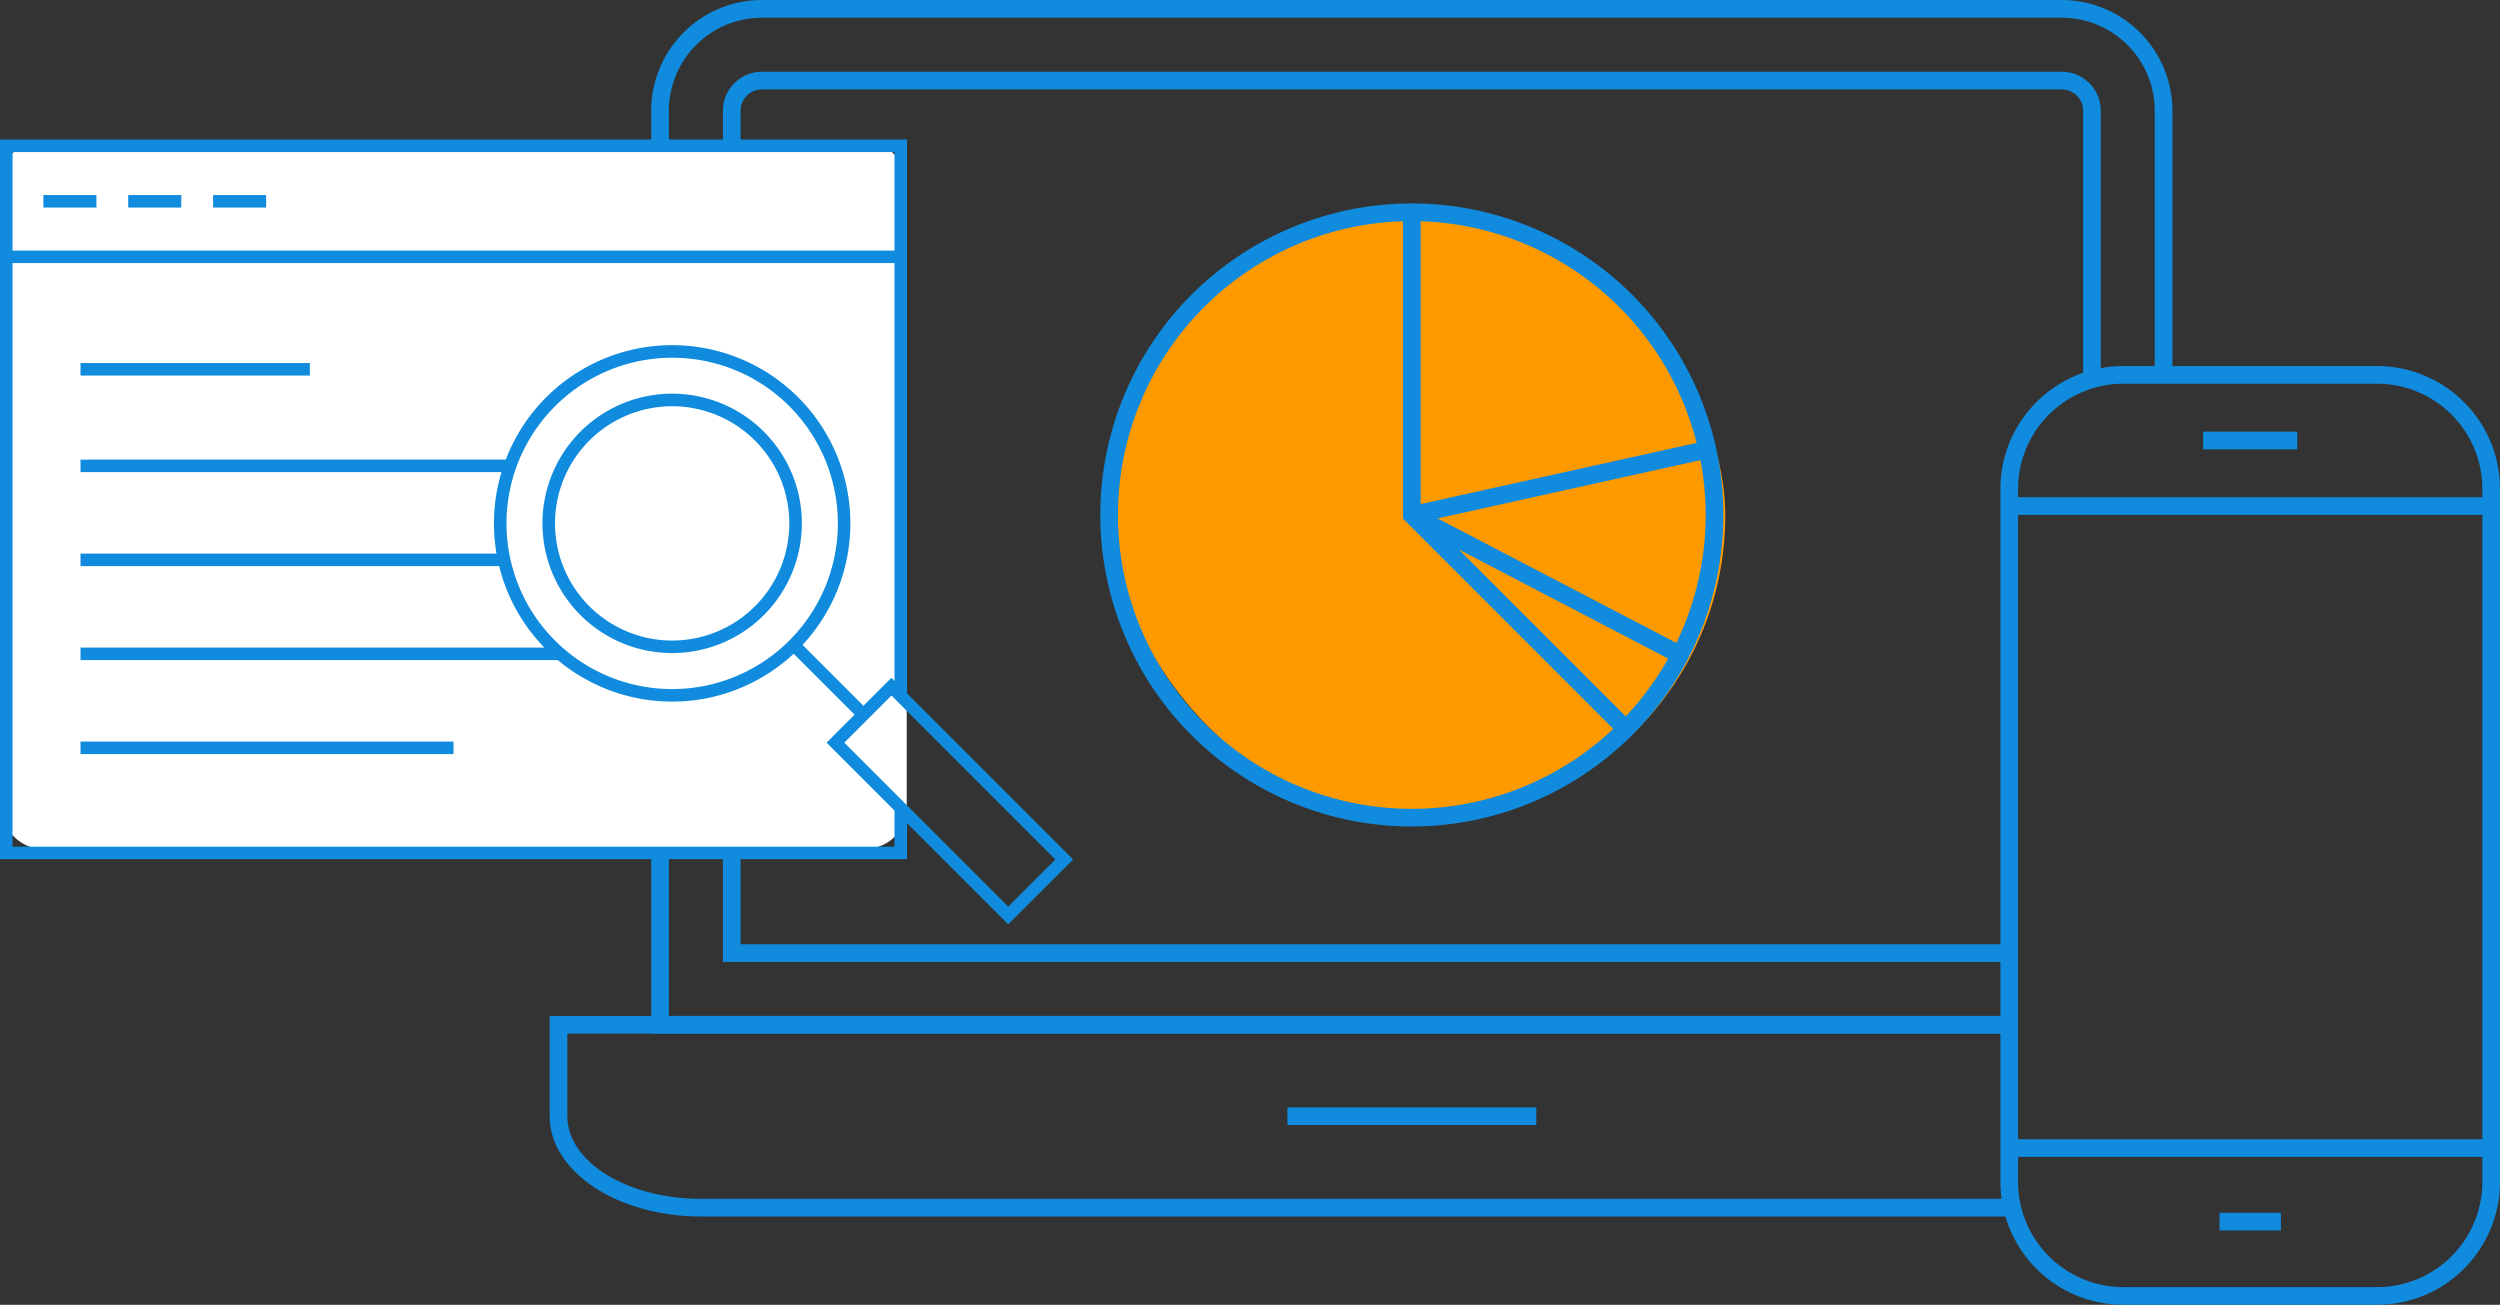 <svg xmlns="http://www.w3.org/2000/svg" width="427.575" height="223.156" viewBox="0 0 427.575 223.156"><rect x="0" y="0" width="427.575" height="223.156" fill="#333333" stroke="none"/><defs><style>.a{fill:#fe9900;}.b{fill:#108bde;}.c{fill:#fff;}</style></defs><g transform="translate(-814.567 -5939.845)"><rect class="a" width="105" height="104" rx="52" transform="translate(1004.642 5976)"/><g transform="translate(908.576 5939.845)"><g transform="translate(17.368)"><path class="b" d="M605.621,464.867H373.359v-157.8a18.958,18.958,0,0,1,18.891-18.979h222.4a18.951,18.951,0,0,1,18.881,18.979V352.2H630.51V307.067a15.926,15.926,0,0,0-15.859-15.952H392.25a15.927,15.927,0,0,0-15.866,15.952V461.843H605.621Z" transform="translate(-373.359 -288.088)"/></g><g transform="translate(29.628 12.269)"><path class="b" d="M598.228,445.206h-220V299.666a6.678,6.678,0,0,1,6.631-6.71h222.4a6.675,6.675,0,0,1,6.624,6.71v45.89h-3.025v-45.89a3.646,3.646,0,0,0-3.6-3.685h-222.4a3.65,3.65,0,0,0-3.609,3.685V442.184H598.228Z" transform="translate(-378.223 -292.956)"/></g><g transform="translate(0 173.755)"><path class="b" d="M616.617,391.329H392.305c-14.248,0-25.837-7.695-25.837-17.152V357.026H616.1v3.025H369.49v14.127c0,7.791,10.233,14.127,22.815,14.127H616.617Z" transform="translate(-366.468 -357.026)"/></g><g transform="translate(126.177 189.395)"><rect class="b" width="42.567" height="3.023"/></g><g transform="translate(248.121 62.603)"><path class="b" d="M529.339,473.479H485.932a21.041,21.041,0,0,1-21.021-21.018V333.949a21.044,21.044,0,0,1,21.021-21.023h43.407a21.043,21.043,0,0,1,21.018,21.023V452.461A21.041,21.041,0,0,1,529.339,473.479ZM485.932,315.948a18.02,18.02,0,0,0-18,18V452.461a18.017,18.017,0,0,0,18,18h43.407a18.017,18.017,0,0,0,18-18V333.949a18.019,18.019,0,0,0-18-18Z" transform="translate(-464.911 -312.926)"/><g transform="translate(1.511 22.435)"><rect class="b" width="82.424" height="3.023"/></g><g transform="translate(34.676 11.223)"><rect class="b" width="16.095" height="3.023"/></g><g transform="translate(1.511 132.239)"><rect class="b" width="82.424" height="3.023"/></g><g transform="translate(37.475 144.824)"><rect class="b" width="10.5" height="3.023"/></g></g><g transform="translate(94.174 34.797)"><path class="b" d="M457.114,408.453a53.28,53.28,0,1,1,53.28-53.28A53.339,53.339,0,0,1,457.114,408.453Zm0-103.538a50.258,50.258,0,1,0,50.258,50.258A50.317,50.317,0,0,0,457.114,304.916Z" transform="translate(-403.832 -301.894)"/><g transform="translate(51.77 1.51)"><path class="b" d="M461.423,391.937l-37.051-37.046v-52.4h3.022v51.143L463.56,389.8Z" transform="translate(-424.372 -302.493)"/></g><g transform="translate(52.957 40.61)"><rect class="b" width="51.778" height="3.025" transform="translate(0 11.208) rotate(-12.501)"/></g><g transform="translate(52.582 51.939)"><rect class="b" width="3.025" height="51.779" transform="translate(0 2.683) rotate(-62.465)"/></g></g></g><rect class="c" width="155" height="121" rx="7" transform="translate(814.642 5964)"/><g transform="translate(814.567 5963.708)"><g transform="translate(0 0)"><path class="b" d="M218.011,539.73H62.885V416.651H218.011v95.06h-2.142v-92.92H65.027v118.8H215.869v-6.616h2.142Z" transform="translate(-62.885 -416.651)"/><g transform="translate(1.071 18.99)"><rect class="b" width="152.984" height="2.14"/></g><g transform="translate(7.42 9.495)"><rect class="b" width="9.071" height="2.14"/><g transform="translate(14.512)"><rect class="b" width="9.071" height="2.14"/></g><g transform="translate(29.026)"><rect class="b" width="9.068" height="2.14"/></g></g><g transform="translate(13.77 38.227)"><rect class="b" width="39.222" height="2.14"/><g transform="translate(0 48.667)"><rect class="b" width="82.054" height="2.14"/></g><g transform="translate(0 32.592)"><rect class="b" width="72.457" height="2.14"/></g><g transform="translate(0 16.517)"><rect class="b" width="73.48" height="2.14"/></g><g transform="translate(0 64.741)"><rect class="b" width="63.793" height="2.14"/></g></g></g><g transform="translate(84.478 35.181)"><path class="b" d="M140.7,497.316h0a30.482,30.482,0,1,1,21.554-52.039h0A30.485,30.485,0,0,1,140.7,497.316Zm0-58.81a28.333,28.333,0,1,0,0,56.666h0a28.342,28.342,0,0,0,20.039-48.382v0A28.249,28.249,0,0,0,140.7,438.506Z" transform="translate(-110.219 -436.364)"/><g transform="translate(8.301 8.297)"><path class="b" d="M137.052,485.365h0A22.182,22.182,0,1,1,152.736,447.5h0a22.182,22.182,0,0,1-15.684,37.866Zm0-42.21a20.034,20.034,0,1,0,0,40.069h0a20.034,20.034,0,1,0,0-40.069Z" transform="translate(-114.87 -441.013)"/></g><g transform="translate(50.519 50.509)"><rect class="b" width="2.141" height="16.853" transform="translate(0 1.514) rotate(-45.002)"/></g><g transform="translate(56.891 56.878)"><path class="b" d="M173.166,510.4l-31.07-31.07,11.092-11.094,31.072,31.074Zm-28.041-31.07,28.041,28.042,8.063-8.062-28.041-28.043Z" transform="translate(-142.096 -468.233)"/></g></g></g></g></svg>